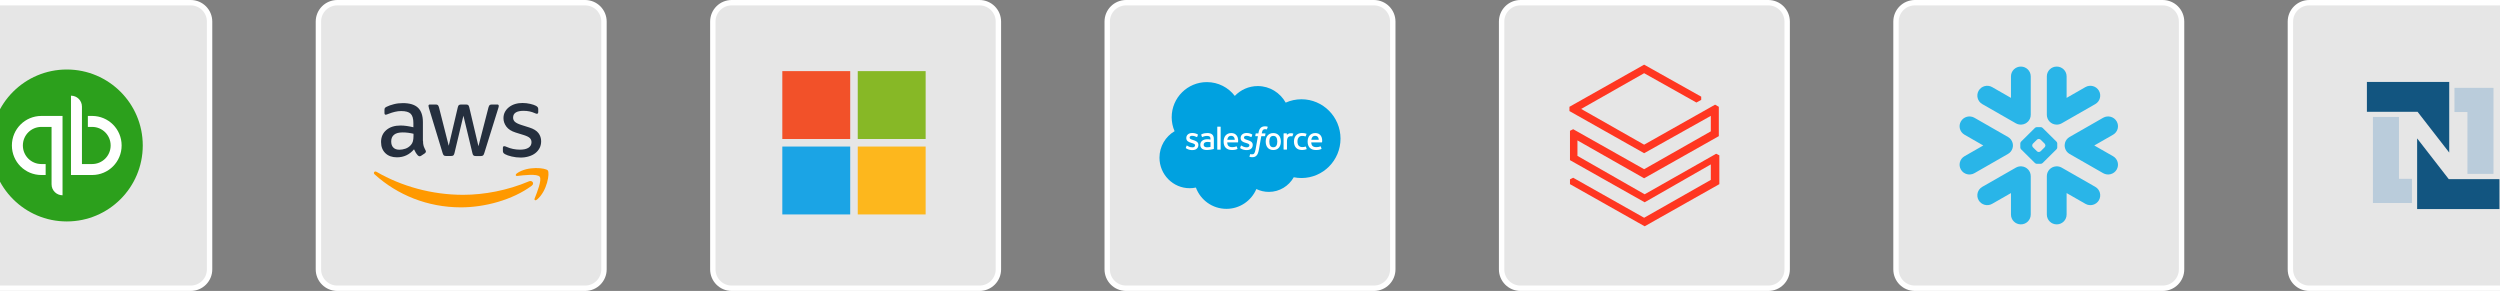 <svg width="464" height="54" viewBox="0 0 464 54" fill="none" xmlns="http://www.w3.org/2000/svg">
<rect x="0" y="0" width="464" height="54" fill="#808080" stroke="none"/>
<path d="M-14.102 4C-14.102 2.067 -12.535 0.5 -10.602 0.5H35.398C37.331 0.5 38.898 2.067 38.898 4V50C38.898 51.933 37.331 53.5 35.398 53.5H-10.602C-12.535 53.5 -14.102 51.933 -14.102 50V4Z" fill="white" fill-opacity="0.8"/>
<path d="M-14.102 4C-14.102 2.067 -12.535 0.5 -10.602 0.5H35.398C37.331 0.5 38.898 2.067 38.898 4V50C38.898 51.933 37.331 53.5 35.398 53.5H-10.602C-12.535 53.5 -14.102 51.933 -14.102 50V4Z" stroke="white"/>
<path d="M12.397 41.1C20.184 41.1 26.497 34.787 26.497 27C26.497 19.213 20.184 12.9 12.397 12.9C4.61 12.9 -1.703 19.213 -1.703 27C-1.703 34.787 4.61 41.1 12.397 41.1Z" fill="#2CA01C"/>
<path d="M2.207 27C2.207 30.039 4.651 32.483 7.69 32.483H8.474V30.447H7.69C5.779 30.447 4.244 28.911 4.244 27C4.244 25.089 5.779 23.553 7.69 23.553H9.57V34.207C9.57 35.335 10.479 36.243 11.607 36.243V21.517H7.69C4.651 21.517 2.207 23.961 2.207 27ZM17.09 21.517H16.307V23.553H17.09C19.002 23.553 20.537 25.089 20.537 27C20.537 28.911 19.002 30.447 17.09 30.447H15.21V19.793C15.21 18.665 14.302 17.757 13.174 17.757V32.483H17.09C20.13 32.483 22.574 30.039 22.574 27C22.574 23.961 20.13 21.517 17.09 21.517Z" fill="white"/>
<path d="M59.098 4C59.098 2.067 60.665 0.5 62.598 0.5H108.598C110.531 0.5 112.098 2.067 112.098 4V50C112.098 51.933 110.531 53.5 108.598 53.5H62.598C60.665 53.5 59.098 51.933 59.098 50V4Z" fill="white" fill-opacity="0.8"/>
<path d="M59.098 4C59.098 2.067 60.665 0.5 62.598 0.5H108.598C110.531 0.5 112.098 2.067 112.098 4V50C112.098 51.933 110.531 53.5 108.598 53.5H62.598C60.665 53.5 59.098 51.933 59.098 50V4Z" stroke="white"/>
<path d="M78.512 26.15C78.512 26.549 78.555 26.872 78.63 27.109C78.717 27.346 78.824 27.605 78.975 27.885C79.029 27.971 79.05 28.057 79.05 28.132C79.05 28.24 78.986 28.348 78.846 28.456L78.167 28.908C78.07 28.973 77.973 29.005 77.887 29.005C77.779 29.005 77.671 28.951 77.564 28.854C77.413 28.693 77.284 28.52 77.176 28.348C77.068 28.165 76.96 27.96 76.842 27.712C76.002 28.703 74.946 29.199 73.675 29.199C72.77 29.199 72.048 28.94 71.52 28.423C70.992 27.906 70.723 27.217 70.723 26.355C70.723 25.439 71.046 24.696 71.703 24.135C72.36 23.575 73.233 23.295 74.343 23.295C74.709 23.295 75.086 23.327 75.484 23.381C75.883 23.435 76.293 23.521 76.724 23.618V22.832C76.724 22.013 76.551 21.442 76.217 21.108C75.872 20.774 75.291 20.613 74.461 20.613C74.084 20.613 73.696 20.656 73.297 20.753C72.899 20.849 72.511 20.968 72.134 21.119C71.962 21.194 71.832 21.237 71.757 21.259C71.681 21.28 71.628 21.291 71.585 21.291C71.434 21.291 71.358 21.183 71.358 20.957V20.429C71.358 20.257 71.38 20.128 71.434 20.052C71.488 19.977 71.585 19.901 71.735 19.826C72.112 19.632 72.565 19.471 73.093 19.341C73.621 19.201 74.181 19.137 74.773 19.137C76.055 19.137 76.993 19.427 77.596 20.009C78.189 20.591 78.49 21.474 78.49 22.66V26.15H78.512ZM74.138 27.788C74.493 27.788 74.86 27.723 75.248 27.594C75.635 27.464 75.98 27.227 76.271 26.904C76.443 26.7 76.573 26.473 76.637 26.215C76.702 25.956 76.745 25.644 76.745 25.277V24.825C76.433 24.75 76.099 24.685 75.754 24.642C75.409 24.599 75.075 24.577 74.741 24.577C74.019 24.577 73.491 24.717 73.136 25.008C72.78 25.299 72.608 25.708 72.608 26.247C72.608 26.753 72.737 27.13 73.007 27.389C73.265 27.658 73.642 27.788 74.138 27.788ZM82.789 28.951C82.595 28.951 82.466 28.919 82.379 28.843C82.293 28.779 82.218 28.628 82.153 28.423L79.621 20.095C79.557 19.88 79.525 19.74 79.525 19.664C79.525 19.492 79.611 19.395 79.783 19.395H80.839C81.044 19.395 81.184 19.427 81.259 19.503C81.345 19.567 81.41 19.718 81.475 19.923L83.284 27.055L84.965 19.923C85.019 19.707 85.084 19.567 85.17 19.503C85.256 19.438 85.407 19.395 85.601 19.395H86.463C86.667 19.395 86.807 19.427 86.894 19.503C86.98 19.567 87.055 19.718 87.098 19.923L88.8 27.141L90.664 19.923C90.729 19.707 90.804 19.567 90.88 19.503C90.966 19.438 91.106 19.395 91.3 19.395H92.302C92.474 19.395 92.571 19.481 92.571 19.664C92.571 19.718 92.561 19.772 92.55 19.837C92.539 19.901 92.517 19.988 92.474 20.106L89.878 28.434C89.813 28.649 89.738 28.79 89.652 28.854C89.565 28.919 89.425 28.962 89.242 28.962H88.316C88.111 28.962 87.971 28.93 87.885 28.854C87.799 28.779 87.723 28.639 87.68 28.423L86.01 21.474L84.351 28.413C84.297 28.628 84.233 28.768 84.146 28.843C84.06 28.919 83.909 28.951 83.715 28.951H82.789ZM96.633 29.242C96.073 29.242 95.512 29.177 94.974 29.048C94.435 28.919 94.015 28.779 93.735 28.617C93.562 28.52 93.444 28.413 93.401 28.316C93.358 28.219 93.336 28.111 93.336 28.014V27.464C93.336 27.238 93.422 27.13 93.584 27.13C93.649 27.13 93.713 27.141 93.778 27.163C93.843 27.184 93.939 27.227 94.047 27.27C94.413 27.432 94.812 27.561 95.232 27.648C95.663 27.734 96.083 27.777 96.514 27.777C97.193 27.777 97.721 27.658 98.087 27.421C98.454 27.184 98.647 26.84 98.647 26.398C98.647 26.096 98.55 25.848 98.357 25.644C98.163 25.439 97.796 25.256 97.269 25.084L95.706 24.599C94.92 24.351 94.338 23.985 93.983 23.5C93.627 23.026 93.444 22.498 93.444 21.938C93.444 21.485 93.541 21.087 93.735 20.742C93.929 20.397 94.187 20.095 94.51 19.858C94.834 19.611 95.2 19.427 95.631 19.298C96.062 19.169 96.514 19.115 96.988 19.115C97.225 19.115 97.473 19.126 97.71 19.158C97.958 19.19 98.184 19.233 98.41 19.277C98.626 19.331 98.831 19.384 99.025 19.449C99.219 19.514 99.369 19.578 99.477 19.643C99.628 19.729 99.736 19.815 99.8 19.912C99.865 19.998 99.897 20.117 99.897 20.268V20.774C99.897 21 99.811 21.119 99.649 21.119C99.563 21.119 99.423 21.076 99.24 20.99C98.626 20.709 97.936 20.569 97.171 20.569C96.557 20.569 96.073 20.666 95.739 20.871C95.405 21.076 95.232 21.388 95.232 21.83C95.232 22.132 95.34 22.39 95.555 22.595C95.771 22.799 96.17 23.004 96.741 23.187L98.27 23.672C99.046 23.92 99.606 24.265 99.94 24.706C100.274 25.148 100.436 25.654 100.436 26.215C100.436 26.678 100.339 27.098 100.156 27.464C99.962 27.831 99.703 28.154 99.369 28.413C99.035 28.682 98.637 28.876 98.173 29.016C97.689 29.167 97.182 29.242 96.633 29.242Z" fill="#252F3E"/>
<path fill-rule="evenodd" clip-rule="evenodd" d="M98.684 34.477C95.14 37.095 89.99 38.485 85.562 38.485C79.357 38.485 73.765 36.19 69.542 32.376C69.208 32.075 69.51 31.665 69.908 31.902C74.476 34.553 80.111 36.158 85.939 36.158C89.871 36.158 94.192 35.339 98.167 33.658C98.76 33.389 99.266 34.046 98.684 34.477Z" fill="#FF9900"/>
<path fill-rule="evenodd" clip-rule="evenodd" d="M100.167 32.797C99.714 32.215 97.172 32.517 96.019 32.657C95.674 32.7 95.62 32.398 95.933 32.172C97.958 30.75 101.287 31.159 101.675 31.633C102.063 32.118 101.567 35.447 99.671 37.042C99.38 37.289 99.1 37.16 99.229 36.837C99.66 35.77 100.619 33.368 100.167 32.797Z" fill="#FF9900"/>
<path d="M132.301 4C132.301 2.067 133.868 0.5 135.801 0.5H181.801C183.734 0.5 185.301 2.067 185.301 4V50C185.301 51.933 183.734 53.5 181.801 53.5H135.801C133.868 53.5 132.301 51.933 132.301 50V4Z" fill="white" fill-opacity="0.8"/>
<path d="M132.301 4C132.301 2.067 133.868 0.5 135.801 0.5H181.801C183.734 0.5 185.301 2.067 185.301 4V50C185.301 51.933 183.734 53.5 181.801 53.5H135.801C133.868 53.5 132.301 51.933 132.301 50V4Z" stroke="white"/>
<rect x="145.199" y="13.2" width="12.6" height="12.6" fill="#F25129"/>
<rect x="145.199" y="27.2" width="12.6" height="12.6" fill="#1BA4E5"/>
<rect x="159.199" y="13.2" width="12.6" height="12.6" fill="#87B826"/>
<rect x="159.199" y="27.2" width="12.6" height="12.6" fill="#FDB71D"/>
<path d="M205.5 4C205.5 2.067 207.067 0.5 209 0.5H255C256.933 0.5 258.5 2.067 258.5 4V50C258.5 51.933 256.933 53.5 255 53.5H209C207.067 53.5 205.5 51.933 205.5 50V4Z" fill="white" fill-opacity="0.8"/>
<path d="M205.5 4C205.5 2.067 207.067 0.5 209 0.5H255C256.933 0.5 258.5 2.067 258.5 4V50C258.5 51.933 256.933 53.5 255 53.5H209C207.067 53.5 205.5 51.933 205.5 50V4Z" stroke="white"/>
<path fill-rule="evenodd" clip-rule="evenodd" d="M229.18 17.8C230.265 16.671 231.773 15.973 233.44 15.973C235.662 15.973 237.589 17.207 238.626 19.047C239.546 18.635 240.543 18.423 241.552 18.423C245.552 18.423 248.799 21.695 248.799 25.733C248.799 29.77 245.552 33.042 241.552 33.042C241.063 33.042 240.586 32.992 240.12 32.9C239.212 34.517 237.477 35.616 235.502 35.616C234.698 35.617 233.904 35.435 233.181 35.083C232.261 37.243 230.119 38.762 227.625 38.762C225.02 38.762 222.81 37.12 221.958 34.811C221.579 34.891 221.192 34.931 220.805 34.931C217.706 34.931 215.199 32.388 215.199 29.264C215.199 27.165 216.328 25.338 218.002 24.35C217.647 23.532 217.464 22.649 217.465 21.757C217.465 18.152 220.391 15.238 223.996 15.238C226.107 15.238 227.996 16.244 229.182 17.806" fill="#00A1E0"/>
<path fill-rule="evenodd" clip-rule="evenodd" d="M235.063 23.464C235.128 23.475 235.192 23.491 235.255 23.51C235.269 23.515 235.306 23.534 235.291 23.578L235.142 23.986C235.13 24.017 235.121 24.036 235.058 24.017C235.042 24.012 235.018 24.005 234.958 23.992C234.914 23.983 234.857 23.976 234.798 23.976C234.727 23.975 234.657 23.985 234.589 24.006C234.527 24.026 234.471 24.061 234.426 24.108C234.377 24.157 234.32 24.227 234.289 24.316C234.227 24.495 234.198 24.684 234.189 24.739C234.188 24.748 234.187 24.753 234.186 24.755H234.809C234.861 24.755 234.878 24.779 234.873 24.817L234.8 25.223C234.789 25.281 234.735 25.279 234.735 25.279H234.093L233.654 27.762C233.608 28.019 233.551 28.239 233.483 28.416C233.415 28.595 233.344 28.727 233.23 28.852C233.125 28.968 233.007 29.054 232.87 29.103C232.735 29.152 232.571 29.177 232.392 29.177C232.307 29.177 232.215 29.176 232.107 29.15C232.029 29.132 231.986 29.119 231.929 29.098C231.904 29.089 231.885 29.059 231.899 29.02C231.913 28.981 232.027 28.666 232.043 28.625C232.063 28.574 232.114 28.593 232.114 28.593L232.116 28.594C232.15 28.608 232.174 28.618 232.219 28.627C232.265 28.637 232.328 28.644 232.375 28.644C232.46 28.644 232.537 28.634 232.604 28.611C232.686 28.584 232.733 28.537 232.782 28.474C232.834 28.408 232.876 28.318 232.918 28.197C232.962 28.075 233.001 27.913 233.035 27.717L233.472 25.279H233.041C232.989 25.279 232.973 25.255 232.978 25.216L233.05 24.811C233.062 24.753 233.116 24.755 233.116 24.755H233.558L233.582 24.623C233.648 24.232 233.779 23.935 233.973 23.739C234.168 23.543 234.446 23.443 234.798 23.443C234.887 23.442 234.975 23.449 235.063 23.464ZM226.498 27.781C226.531 27.781 226.554 27.755 226.554 27.722V23.565C226.554 23.533 226.531 23.506 226.498 23.506H225.982C225.949 23.506 225.926 23.533 225.926 23.565V27.722C225.926 27.755 225.949 27.781 225.982 27.781H226.498ZM220.103 27.501C220.093 27.492 220.076 27.476 220.094 27.431L220.093 27.43L220.229 27.052C220.25 26.987 220.3 27.009 220.32 27.021C220.335 27.03 220.348 27.039 220.362 27.048C220.383 27.061 220.404 27.075 220.433 27.092C220.834 27.346 221.205 27.348 221.321 27.348C221.62 27.348 221.806 27.189 221.806 26.975V26.963C221.806 26.731 221.52 26.643 221.189 26.541L221.116 26.518C220.661 26.389 220.175 26.201 220.175 25.626V25.614C220.175 25.068 220.616 24.687 221.246 24.687L221.315 24.686C221.686 24.686 222.044 24.794 222.303 24.952C222.327 24.966 222.35 24.993 222.336 25.029C222.324 25.064 222.209 25.372 222.196 25.407C222.171 25.472 222.104 25.429 222.104 25.429C221.879 25.304 221.525 25.205 221.229 25.205C220.962 25.205 220.79 25.347 220.79 25.54V25.551C220.79 25.776 221.085 25.872 221.427 25.983L221.486 26.002C221.938 26.144 222.422 26.343 222.422 26.889V26.901C222.422 27.491 221.993 27.857 221.304 27.857C220.966 27.857 220.643 27.804 220.299 27.623C220.284 27.614 220.269 27.606 220.254 27.597C220.205 27.57 220.156 27.542 220.108 27.507C220.107 27.505 220.105 27.503 220.103 27.501ZM230.19 27.5C230.179 27.491 230.163 27.475 230.18 27.43L230.179 27.429L230.315 27.051C230.334 26.989 230.393 27.012 230.405 27.02C230.413 27.025 230.421 27.03 230.429 27.035C230.456 27.053 230.481 27.069 230.519 27.091C230.919 27.345 231.29 27.347 231.407 27.347C231.705 27.347 231.892 27.188 231.892 26.974V26.962C231.892 26.73 231.607 26.642 231.274 26.54L231.201 26.517C230.747 26.388 230.261 26.2 230.261 25.625V25.613C230.261 25.067 230.701 24.686 231.332 24.686L231.401 24.685C231.772 24.685 232.13 24.793 232.389 24.951C232.412 24.965 232.435 24.992 232.422 25.028C232.411 25.063 232.296 25.371 232.283 25.406C232.258 25.471 232.191 25.428 232.191 25.428C231.964 25.303 231.612 25.204 231.316 25.204C231.049 25.204 230.876 25.346 230.876 25.539V25.55C230.876 25.775 231.172 25.871 231.514 25.982L231.573 26.001C232.026 26.143 232.509 26.342 232.509 26.888V26.899C232.509 27.49 232.08 27.856 231.391 27.856C231.053 27.856 230.729 27.803 230.386 27.622C230.371 27.613 230.356 27.605 230.341 27.596C230.292 27.568 230.243 27.541 230.195 27.506C230.194 27.504 230.192 27.503 230.19 27.5ZM236.884 27.056C237.006 26.869 237.068 26.606 237.068 26.273V26.274C237.068 25.941 237.007 25.679 236.884 25.495C236.763 25.313 236.58 25.225 236.324 25.225C236.067 25.225 235.885 25.312 235.766 25.495C235.645 25.679 235.584 25.941 235.584 26.274C235.584 26.608 235.645 26.872 235.766 27.057C235.885 27.24 236.068 27.33 236.324 27.33C236.579 27.33 236.763 27.24 236.884 27.056ZM237.382 25.156C237.499 25.296 237.587 25.464 237.644 25.656H237.642C237.698 25.846 237.727 26.054 237.727 26.274C237.727 26.495 237.698 26.703 237.642 26.893C237.585 27.084 237.498 27.252 237.381 27.393C237.263 27.534 237.114 27.646 236.939 27.726C236.763 27.806 236.556 27.847 236.322 27.847C236.089 27.847 235.882 27.806 235.705 27.726C235.53 27.646 235.381 27.534 235.263 27.393C235.146 27.252 235.058 27.084 235.001 26.893C234.945 26.703 234.917 26.495 234.917 26.274C234.917 26.053 234.945 25.846 235.001 25.656C235.058 25.464 235.146 25.296 235.263 25.156C235.38 25.015 235.53 24.902 235.705 24.82C235.882 24.738 236.088 24.696 236.322 24.696C236.557 24.696 236.764 24.738 236.94 24.82C237.116 24.901 237.264 25.015 237.382 25.156ZM242.298 27.201C242.298 27.201 242.352 27.18 242.371 27.236H242.372L242.513 27.626C242.532 27.674 242.49 27.695 242.49 27.695C242.273 27.781 241.97 27.84 241.675 27.84C241.176 27.84 240.794 27.697 240.539 27.413C240.285 27.13 240.157 26.744 240.157 26.267C240.157 26.046 240.188 25.838 240.25 25.648C240.313 25.456 240.407 25.288 240.531 25.147C240.654 25.007 240.81 24.893 240.994 24.812C241.178 24.73 241.392 24.688 241.634 24.688C241.797 24.688 241.942 24.698 242.067 24.717C242.2 24.737 242.376 24.785 242.451 24.814C242.464 24.82 242.502 24.838 242.486 24.882C242.45 24.985 242.421 25.063 242.391 25.146C242.376 25.187 242.361 25.229 242.344 25.274C242.323 25.334 242.278 25.314 242.278 25.314C242.088 25.255 241.906 25.227 241.669 25.227C241.385 25.227 241.17 25.323 241.031 25.509C240.889 25.696 240.811 25.941 240.81 26.267C240.809 26.625 240.897 26.889 241.057 27.053C241.215 27.217 241.437 27.3 241.715 27.3C241.827 27.3 241.934 27.293 242.03 27.278C242.125 27.263 242.214 27.233 242.298 27.201ZM243.378 25.952C243.378 25.952 243.378 25.952 243.378 25.952L243.372 25.952L243.378 25.952ZM243.378 25.952L244.767 25.952C244.754 25.773 244.719 25.613 244.638 25.493C244.517 25.31 244.348 25.21 244.093 25.21C243.837 25.21 243.655 25.31 243.536 25.493C243.456 25.612 243.405 25.767 243.378 25.952ZM245.067 25.089C245.146 25.174 245.267 25.36 245.316 25.544L245.319 25.545C245.436 25.956 245.386 26.316 245.378 26.375C245.377 26.379 245.377 26.382 245.377 26.383C245.372 26.433 245.32 26.434 245.32 26.434L243.369 26.432C243.381 26.729 243.452 26.937 243.595 27.081C243.736 27.22 243.96 27.31 244.262 27.31C244.684 27.311 244.886 27.234 245.024 27.18C245.037 27.175 245.05 27.17 245.062 27.166C245.062 27.166 245.116 27.146 245.136 27.2L245.263 27.556C245.288 27.617 245.268 27.637 245.246 27.65C245.125 27.718 244.829 27.843 244.266 27.845C243.993 27.846 243.755 27.806 243.558 27.73C243.361 27.654 243.197 27.545 243.068 27.405C242.94 27.267 242.845 27.101 242.785 26.91C242.727 26.721 242.697 26.513 242.697 26.288C242.697 26.068 242.726 25.858 242.783 25.667C242.839 25.473 242.928 25.304 243.047 25.161C243.165 25.018 243.316 24.903 243.495 24.819C243.674 24.735 243.895 24.694 244.138 24.694C244.33 24.694 244.52 24.732 244.696 24.807C244.819 24.859 244.941 24.954 245.067 25.089ZM227.784 25.952C227.784 25.952 227.784 25.952 227.784 25.952L227.778 25.952L227.784 25.952ZM227.942 25.493C227.862 25.612 227.812 25.767 227.784 25.952L229.173 25.952C229.16 25.773 229.125 25.613 229.045 25.493C228.924 25.31 228.754 25.21 228.499 25.21C228.243 25.21 228.062 25.31 227.942 25.493ZM229.473 25.089C229.552 25.174 229.674 25.36 229.722 25.544L229.724 25.545C229.841 25.956 229.791 26.316 229.783 26.375C229.783 26.379 229.782 26.382 229.782 26.383C229.777 26.433 229.725 26.434 229.725 26.434L227.775 26.432C227.786 26.729 227.857 26.937 228.001 27.081C228.141 27.22 228.366 27.31 228.667 27.31C229.089 27.311 229.291 27.234 229.429 27.18C229.442 27.175 229.455 27.17 229.467 27.166C229.467 27.166 229.521 27.146 229.541 27.2L229.668 27.556C229.694 27.617 229.673 27.637 229.652 27.65C229.531 27.718 229.234 27.843 228.671 27.845C228.397 27.846 228.16 27.806 227.964 27.73C227.766 27.654 227.602 27.545 227.474 27.405C227.346 27.267 227.251 27.101 227.192 26.91C227.133 26.721 227.104 26.513 227.104 26.288C227.104 26.068 227.132 25.858 227.189 25.667C227.246 25.473 227.335 25.304 227.453 25.161C227.572 25.018 227.722 24.903 227.901 24.819C228.08 24.735 228.301 24.694 228.545 24.694C228.736 24.694 228.926 24.732 229.103 24.807C229.225 24.859 229.347 24.954 229.473 25.089ZM223.461 27.108C223.487 27.148 223.497 27.163 223.574 27.224L223.575 27.224C223.574 27.224 223.749 27.362 224.145 27.338C224.424 27.321 224.671 27.268 224.671 27.268H224.671V26.383C224.496 26.356 224.32 26.341 224.143 26.338C223.745 26.333 223.576 26.479 223.577 26.478C223.46 26.561 223.403 26.685 223.403 26.855C223.403 26.964 223.423 27.048 223.461 27.108ZM224.045 25.845C224.168 25.845 224.27 25.847 224.349 25.853L224.351 25.858C224.351 25.858 224.505 25.872 224.672 25.896V25.814C224.672 25.554 224.618 25.431 224.512 25.349C224.403 25.266 224.24 25.223 224.03 25.223C224.03 25.223 223.556 25.217 223.182 25.421C223.165 25.431 223.15 25.437 223.15 25.437C223.15 25.437 223.103 25.453 223.086 25.405L222.948 25.035C222.927 24.981 222.965 24.957 222.965 24.957C223.14 24.82 223.565 24.738 223.565 24.738C223.706 24.709 223.942 24.69 224.087 24.69C224.476 24.69 224.776 24.78 224.981 24.959C225.187 25.138 225.291 25.428 225.291 25.818L225.292 27.596C225.292 27.596 225.296 27.648 225.248 27.66C225.248 27.66 225.176 27.68 225.111 27.694C224.948 27.73 224.785 27.761 224.621 27.79C224.428 27.822 224.229 27.839 224.029 27.839C223.839 27.839 223.666 27.821 223.513 27.786C223.359 27.752 223.225 27.694 223.117 27.615C223.008 27.536 222.921 27.431 222.863 27.31C222.803 27.188 222.773 27.038 222.773 26.865C222.773 26.695 222.808 26.544 222.877 26.416C222.946 26.289 223.043 26.179 223.16 26.095C223.278 26.011 223.415 25.947 223.566 25.906C223.717 25.865 223.879 25.845 224.045 25.845ZM240.034 24.829C240.034 24.836 240.032 24.843 240.029 24.849L240.031 24.841C240.012 24.895 239.917 25.161 239.884 25.25C239.871 25.284 239.85 25.307 239.813 25.303C239.813 25.303 239.701 25.276 239.599 25.276C239.51 25.276 239.422 25.289 239.337 25.313C239.247 25.341 239.164 25.391 239.096 25.458C239.026 25.527 238.968 25.623 238.926 25.744C238.883 25.866 238.862 26.06 238.862 26.255V27.712C238.862 27.728 238.856 27.743 238.844 27.754C238.833 27.765 238.818 27.771 238.803 27.771H238.292C238.276 27.771 238.261 27.765 238.25 27.754C238.239 27.743 238.232 27.728 238.232 27.712V24.811C238.232 24.778 238.256 24.752 238.288 24.752H238.787C238.82 24.752 238.843 24.778 238.843 24.811L238.843 25.048C238.917 24.947 239.051 24.859 239.172 24.805C239.294 24.75 239.43 24.709 239.674 24.724C239.801 24.732 239.967 24.767 240 24.779C240.007 24.782 240.013 24.786 240.018 24.791C240.023 24.796 240.027 24.802 240.03 24.808C240.032 24.815 240.034 24.822 240.034 24.829Z" fill="#FFFFFE"/>
<path d="M278.699 4C278.699 2.067 280.266 0.5 282.199 0.5H328.199C330.132 0.5 331.699 2.067 331.699 4V50C331.699 51.933 330.132 53.5 328.199 53.5H282.199C280.266 53.5 278.699 51.933 278.699 50V4Z" fill="white" fill-opacity="0.8"/>
<path d="M278.699 4C278.699 2.067 280.266 0.5 282.199 0.5H328.199C330.132 0.5 331.699 2.067 331.699 4V50C331.699 51.933 330.132 53.5 328.199 53.5H282.199C280.266 53.5 278.699 51.933 278.699 50V4Z" stroke="white"/>
<path d="M317.527 24.376L305.15 31.406L291.982 23.98L291.388 24.277V29.723L305.249 37.545L317.527 30.515V33.386L305.15 40.416L291.982 32.99L291.388 33.287V34.178L305.249 42L319.111 34.178V28.832L318.517 28.535L305.249 36.059L292.774 28.931V26.059L305.15 33.089L319.012 25.267V19.822L318.319 19.426L305.15 26.852L293.467 20.218L305.15 13.584L314.853 19.03L315.745 18.535V17.941L305.15 12L291.289 19.822V20.614L305.15 28.436L317.527 21.505V24.376Z" fill="#FF3621"/>
<path d="M351.898 4C351.898 2.067 353.465 0.5 355.398 0.5H401.398C403.331 0.5 404.898 2.067 404.898 4V50C404.898 51.933 403.331 53.5 401.398 53.5H355.398C353.465 53.5 351.898 51.933 351.898 50V4Z" fill="white" fill-opacity="0.8"/>
<path d="M351.898 4C351.898 2.067 353.465 0.5 355.398 0.5H401.398C403.331 0.5 404.898 2.067 404.898 4V50C404.898 51.933 403.331 53.5 401.398 53.5H355.398C353.465 53.5 351.898 51.933 351.898 50V4Z" stroke="white"/>
<path fill-rule="evenodd" clip-rule="evenodd" d="M373.518 27.535C373.386 27.958 373.101 28.334 372.68 28.574L366.452 32.142C365.573 32.644 364.452 32.346 363.947 31.479C363.439 30.606 363.738 29.495 364.617 28.992L368.098 27.001L364.617 25.005C363.738 24.503 363.438 23.392 363.947 22.522C364.452 21.652 365.573 21.354 366.452 21.855L372.68 25.422C373.118 25.672 373.411 26.07 373.534 26.514C373.575 26.657 373.594 26.799 373.601 26.943C373.606 27.141 373.58 27.341 373.518 27.535ZM375.208 30.877C376.156 30.945 376.905 31.732 376.905 32.689V39.823C376.905 40.83 376.082 41.644 375.072 41.644C374.056 41.644 373.236 40.83 373.236 39.823V35.833L369.744 37.83C368.868 38.336 367.748 38.036 367.24 37.168C366.734 36.297 367.033 35.181 367.91 34.678L374.143 31.115C374.478 30.921 374.85 30.847 375.208 30.877ZM381.591 23.123C380.641 23.054 379.893 22.266 379.893 21.309V14.173C379.893 13.171 380.712 12.356 381.728 12.356C382.743 12.356 383.563 13.171 383.563 14.173V18.166L387.053 16.166C387.931 15.664 389.051 15.962 389.557 16.831C390.061 17.705 389.764 18.816 388.886 19.318L382.654 22.886C382.319 23.077 381.948 23.152 381.591 23.123ZM367.91 19.318C367.033 18.816 366.734 17.705 367.24 16.831C367.748 15.962 368.868 15.664 369.744 16.166L373.236 18.166V14.173C373.236 13.171 374.056 12.356 375.072 12.356C376.082 12.356 376.905 13.171 376.905 14.173V21.309C376.905 22.266 376.156 23.054 375.208 23.123C374.85 23.152 374.478 23.077 374.143 22.886L367.91 19.318ZM379.104 30.264C379.03 30.339 378.887 30.401 378.779 30.401H378.017C377.912 30.401 377.767 30.339 377.692 30.264L375.103 27.698C375.029 27.626 374.969 27.481 374.969 27.379V26.622C374.969 26.517 375.029 26.372 375.103 26.298L377.692 23.733C377.767 23.658 377.912 23.598 378.017 23.598H378.779C378.885 23.598 379.03 23.658 379.104 23.733L381.694 26.298C381.769 26.372 381.828 26.517 381.828 26.622V27.379C381.828 27.481 381.769 27.626 381.694 27.698L379.104 30.264ZM379.624 26.986C379.624 26.882 379.561 26.738 379.487 26.661L378.736 25.921C378.663 25.848 378.517 25.787 378.413 25.787H378.383C378.279 25.787 378.133 25.848 378.061 25.921L377.31 26.661C377.235 26.738 377.178 26.882 377.178 26.986V27.016C377.178 27.118 377.235 27.261 377.31 27.335L378.061 28.077C378.134 28.151 378.279 28.211 378.383 28.211H378.413C378.517 28.211 378.663 28.151 378.736 28.077L379.487 27.335C379.561 27.261 379.624 27.118 379.624 27.016V26.986ZM388.886 34.678C389.764 35.181 390.061 36.297 389.557 37.168C389.051 38.036 387.93 38.336 387.053 37.83L383.563 35.833V39.823C383.563 40.83 382.743 41.644 381.728 41.644C380.712 41.644 379.893 40.83 379.893 39.823V32.689C379.893 31.732 380.641 30.945 381.591 30.877C381.948 30.847 382.319 30.921 382.654 31.115L388.886 34.678ZM388.7 27.001L392.181 28.992C393.06 29.495 393.36 30.606 392.852 31.479C392.345 32.346 391.223 32.644 390.347 32.142L384.114 28.574C383.698 28.334 383.41 27.958 383.282 27.535C383.221 27.341 383.192 27.141 383.199 26.943C383.203 26.799 383.224 26.657 383.264 26.514C383.388 26.07 383.681 25.672 384.114 25.422L390.347 21.855C391.223 21.354 392.345 21.652 392.852 22.522C393.36 23.392 393.06 24.503 392.181 25.005L388.7 27.001Z" fill="#29B5E8"/>
<path d="M425.098 4C425.098 2.067 426.665 0.5 428.598 0.5H474.598C476.531 0.5 478.098 2.067 478.098 4V50C478.098 51.933 476.531 53.5 474.598 53.5H428.598C426.665 53.5 425.098 51.933 425.098 50V4Z" fill="white" fill-opacity="0.8"/>
<path d="M425.098 4C425.098 2.067 426.665 0.5 428.598 0.5H474.598C476.531 0.5 478.098 2.067 478.098 4V50C478.098 51.933 476.531 53.5 474.598 53.5H428.598C426.665 53.5 425.098 51.933 425.098 50V4Z" stroke="white"/>
<path d="M440.414 21.707H445.248V33.19H447.655V37.676H440.414V21.707ZM462.791 32.272H457.956V20.79H455.549V16.303H462.791V32.272Z" fill="#BACCDB"/>
<path d="M439.297 15.202H454.575V28.316L448.7 20.749H439.297V15.202ZM463.897 38.798H448.619V25.685L454.493 33.251H463.897" fill="#125580"/>
</svg>
